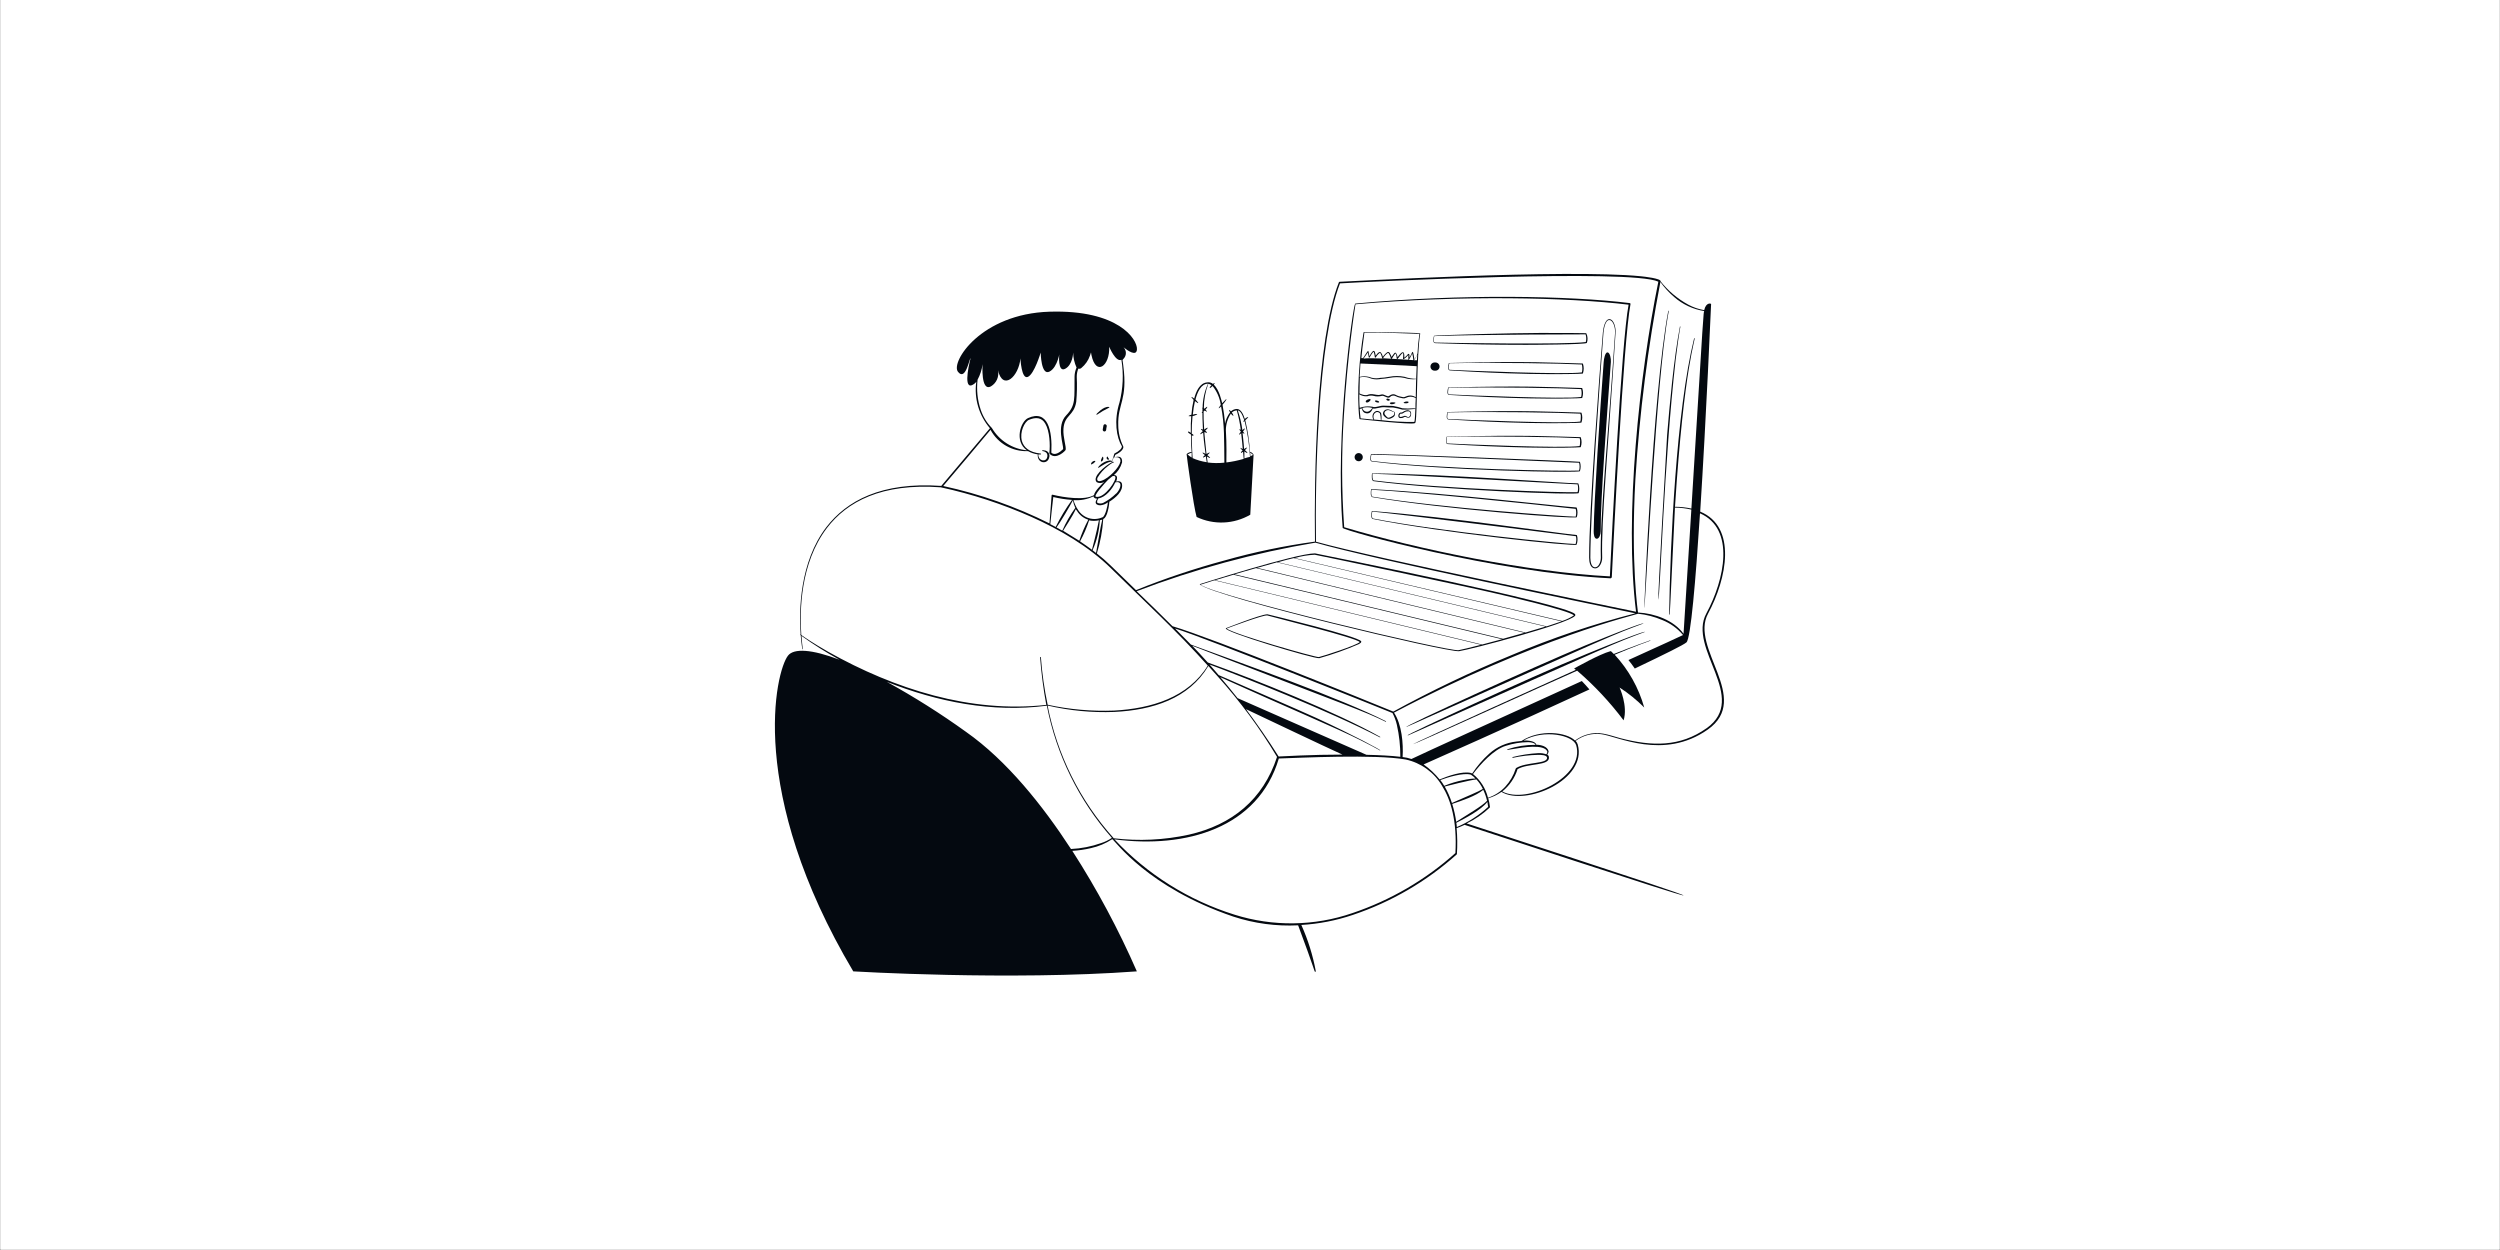 <svg version="1.2" preserveAspectRatio="xMidYMid meet" height="3456" viewBox="0 0 5184 2592" zoomAndPan="magnify" width="6912" xmlns:xlink="http://www.w3.org/1999/xlink" xmlns="http://www.w3.org/2000/svg"><rect x="0" y="0" width="5184" height="2592" fill="#808080" stroke="none"/><defs><clipPath id="6f02c51793"><path d="M 1606.84 568 L 3577.078 568 L 3577.078 2023 L 1606.84 2023 Z M 1606.84 568"></path></clipPath></defs><g id="16c1ae2011"><path d="M 1 0 L 5183 0 L 5183 2591 L 1 2591 Z M 1 0" style="stroke:none;fill-rule:nonzero;fill:#ffffff;fill-opacity:1;"></path><path d="M 1 0 L 5183 0 L 5183 2591 L 1 2591 Z M 1 0" style="stroke:none;fill-rule:nonzero;fill:#ffffff;fill-opacity:1;"></path><path d="M 2274.637 859.93 C 2282.547 854.492 2290.867 849.672 2299.523 845.52 C 2299.746 845.52 2299.953 845.43 2300.113 845.277 C 2300.266 845.121 2300.355 844.91 2300.355 844.688 C 2300.355 844.469 2300.266 844.258 2300.113 844.102 C 2299.953 843.945 2299.746 843.859 2299.523 843.859 C 2287.809 841.891 2272.77 859.621 2273.809 858.48 C 2273.082 859 2273.91 860.449 2274.637 859.93 Z M 2267.586 960.617 C 2269.141 959.684 2271.734 956.781 2271.32 955.949 C 2270.902 955.121 2266.859 955.949 2265.199 957.504 C 2264.305 958.137 2263.57 958.977 2263.066 959.949 C 2262.559 960.926 2262.297 962.008 2262.297 963.105 C 2262.402 963.625 2266.965 961.031 2267.586 960.617 Z M 2284.074 951.18 C 2282.52 955.016 2282.621 957.195 2283.348 957.09 C 2284.238 956.824 2285.055 956.359 2285.734 955.73 C 2286.418 955.102 2286.949 954.324 2287.289 953.461 C 2288.738 950.145 2287.289 946.93 2286.668 946.93 C 2286.043 946.93 2284.488 950.145 2284.074 951.18 Z M 2294.859 950.871 C 2295.895 953.875 2299.422 953.461 2299.73 952.426 C 2300.043 951.387 2298.176 949.938 2297.969 949.52 C 2297.762 949.105 2297.242 946.723 2296.414 946.723 C 2295.586 946.723 2294.133 949.004 2294.859 950.871 Z M 2784.203 1094.793 C 2789.699 1101.223 3100.168 1187.496 3340.121 1199.211 L 3342.195 1197.348 C 3345.824 1121.547 3366.359 706.258 3380.98 630.668 C 3380.98 629.008 3380.98 629.008 3379.527 628.492 C 3256.75 613.246 3029.238 608.891 2810.129 629.527 C 2805.254 634.297 2768.234 899.543 2784.203 1094.793 Z M 3377.039 631.809 C 3250.941 616.566 3028.93 611.691 2810.75 630.98 C 2809.297 639.48 2793.949 738.613 2786.691 861.797 C 2781.609 938.867 2781.82 1016.195 2787.312 1093.238 C 2938.816 1138.762 3170.059 1186.562 3338.254 1195.168 C 3341.781 1118.332 3362.211 708.645 3377.039 631.809 Z M 3377.039 631.809" style="stroke:none;fill-rule:evenodd;fill:#040910;fill-opacity:1;"></path><path d="M 2973.555 696.305 C 2971.48 703.668 2971.168 711.133 2975.836 711.547 C 3044.586 713.934 3096.332 715.074 3164.047 715.074 C 3173.172 715.074 3289.207 714.555 3290.555 711.027 C 3292.734 704.641 3292.359 697.656 3289.52 691.535 C 3289.402 691.359 3289.258 691.207 3289.074 691.102 C 3288.895 690.992 3288.699 690.93 3288.48 690.914 C 3288.48 690.914 3251.461 690.188 3194.012 690.395 C 3140.402 690.395 2975.629 694.957 2973.555 696.305 Z M 3287.859 693.297 C 3286.719 693.297 3082.438 693.297 2974.176 696.926 C 2973.387 699.898 2973.035 702.977 2973.141 706.051 C 2973.141 708.23 2973.762 710.305 2975.836 710.305 C 3014.617 711.34 3250.113 714.762 3288.273 709.266 C 3289.684 704.016 3289.539 698.469 3287.859 693.297 Z M 3004.352 752.715 C 3002.691 759.141 3001.551 767.543 3006.219 768.059 C 3066.258 771.793 3111.68 773.969 3171.199 775.32 C 3235.18 776.562 3276.039 775.32 3281.535 774.695 C 3282.156 774.695 3282.469 774.387 3282.469 773.762 C 3284.469 767.488 3284.469 760.75 3282.469 754.477 C 3282.395 754.238 3282.238 754.035 3282.031 753.902 C 3281.824 753.77 3281.574 753.715 3281.328 753.75 C 3222.324 752.402 3175.035 748.359 3004.352 752.715 Z M 3280.188 755.824 C 3243.375 753.75 3102.035 751.156 3005.285 753.23 C 3004.664 756.551 3002.59 766.711 3006.219 766.816 C 3041.477 768.684 3244.723 777.184 3280.188 772.207 C 3281.43 766.957 3281.43 761.488 3280.188 756.238 Z M 3002.898 803.523 C 3001.242 809.953 3000.102 818.352 3004.664 818.871 C 3065.016 822.602 3110.227 824.676 3169.645 826.023 C 3233.625 827.371 3274.586 826.023 3280.082 825.402 C 3280.082 825.402 3281.016 825.402 3281.016 824.574 C 3283.059 818.305 3283.059 811.551 3281.016 805.285 C 3280.965 805.055 3280.84 804.855 3280.641 804.719 C 3280.445 804.586 3280.215 804.527 3279.977 804.559 C 3209.672 802.691 3165.289 799.375 3002.898 803.523 Z M 3278.629 806.84 C 3241.922 804.766 3100.582 802.07 3003.73 804.25 C 3003.211 807.566 3001.137 817.73 3004.766 817.832 C 3040.023 819.594 3243.27 828.203 3278.629 823.121 C 3280.039 817.785 3280.039 812.176 3278.629 806.84 Z M 3001.344 854.438 C 2999.688 860.863 2998.543 869.262 3003.211 869.781 C 3063.461 873.516 3108.879 875.691 3168.191 877.039 C 3232.176 878.285 3273.133 877.039 3278.527 876.418 C 3279.148 876.418 3279.461 875.898 3279.461 875.59 C 3281.504 869.32 3281.504 862.566 3279.461 856.301 C 3279.398 856.082 3279.254 855.895 3279.066 855.762 C 3278.879 855.633 3278.652 855.566 3278.422 855.578 C 3219.211 854.227 3172.031 850.082 3001.344 854.438 Z M 3276.973 857.754 C 3240.262 855.68 3098.82 853.086 3002.07 855.16 C 3001.551 858.48 2999.477 868.641 3003.109 868.746 C 3038.262 870.613 3241.609 879.113 3276.973 874.137 C 3277.676 871.465 3277.988 868.707 3277.902 865.945 C 3278.34 863.18 3278.02 860.348 3276.973 857.754 Z M 2999.895 905.453 C 2998.234 911.883 2997.094 920.281 3001.758 920.797 C 3061.594 924.43 3107.219 926.605 3166.637 927.953 C 3230.617 929.301 3271.578 927.953 3277.074 927.332 C 3277.594 927.332 3278.008 927.332 3278.008 926.5 C 3280.051 920.234 3280.051 913.48 3278.008 907.215 C 3277.965 906.984 3277.832 906.785 3277.633 906.648 C 3277.438 906.516 3277.211 906.457 3276.973 906.488 C 3217.656 905.141 3170.578 901.41 2999.895 905.453 Z M 3275.52 908.562 C 3238.914 906.488 3097.988 903.793 3000.617 905.973 C 2999.996 909.289 2997.922 919.449 3001.551 919.555 C 3036.914 921.422 3240.574 929.922 3275.52 924.945 C 3276.223 922.273 3276.535 919.516 3276.453 916.754 C 3276.879 913.988 3276.555 911.16 3275.52 908.562 Z M 2842.895 941.746 C 2841.547 946.824 2839.891 956.363 2844.555 956.883 C 2989.73 975.754 3276.039 981.148 3276.141 977 C 3278.145 970.691 3278.145 963.918 3276.141 957.609 C 3275.312 956.574 2843.621 939.672 2842.895 941.746 Z M 2843.828 942.469 C 2843 945.062 2841.238 955.742 2844.969 955.848 C 2984.547 973.059 3250.527 977.52 3274.379 975.754 C 3275.809 970.457 3275.809 964.879 3274.379 959.578 C 3265.98 959.164 2890.906 942.887 2843.828 942.887 Z M 2844.969 981.875 C 2844.242 986.852 2843.828 997.219 2848.391 997.738 C 2989.316 1016.301 3273.551 1027.082 3273.551 1022.418 C 3275.406 1016.059 3275.23 1009.277 3273.031 1003.027 C 3272.918 1002.84 3272.77 1002.68 3272.594 1002.555 C 3272.418 1002.43 3272.211 1002.344 3271.992 1002.301 C 3245.238 1002.301 3003.73 983.223 2845.594 981.562 Z M 2846.008 981.875 C 2846.008 985.504 2845.176 995.25 2848.598 996.184 C 2989.004 1013.707 3250.941 1022.211 3271.27 1020.551 C 3272.762 1015.262 3272.762 1009.664 3271.27 1004.375 C 3263.074 1004.375 2892.672 983.324 2846.008 982.391 Z M 2843.102 1014.848 C 2842.172 1019.824 2841.34 1030.09 2845.902 1030.922 C 2991.078 1055.805 3269.297 1076.961 3269.609 1072.398 C 3271.598 1066.121 3271.598 1059.383 3269.609 1053.109 C 3269.516 1052.898 3269.371 1052.715 3269.195 1052.57 C 3269.016 1052.426 3268.801 1052.324 3268.57 1052.281 C 3228.543 1049.688 3008.602 1022.832 2843.414 1014.227 Z M 2844.035 1015.469 C 2843.312 1018.996 2842.586 1028.742 2846.008 1029.883 C 2985.789 1053.008 3247.105 1071.359 3267.328 1071.359 C 3268.789 1066.066 3268.789 1060.477 3267.328 1055.184 C 3168.816 1044.297 2943.066 1020.965 2844.035 1015.469 Z M 2844.555 1060.16 C 2843.414 1065.137 2842.273 1075.402 2846.836 1076.234 C 2990.664 1105.164 3268.777 1133.988 3269.195 1129.426 C 3271.516 1123.25 3271.809 1116.496 3270.023 1110.141 C 3269.961 1109.922 3269.816 1109.73 3269.629 1109.602 C 3269.441 1109.469 3269.215 1109.402 3268.984 1109.414 C 3232.691 1106.098 3008.812 1072.605 2845.074 1059.645 Z M 2845.594 1060.785 C 2844.762 1064.309 2843.727 1074.055 2847.148 1075.195 C 2985.996 1102.156 3246.797 1128.285 3267.121 1128.078 C 3268.871 1122.863 3269.133 1117.258 3267.844 1111.902 C 3260.172 1110.867 2892.672 1064.828 2845.594 1060.785 Z M 2919.527 1525.012 C 3364.387 1327.066 3344.684 1335.051 3410.117 1310.684 C 3411.156 1310.684 3422.562 1301.766 3289.934 1356.098 C 3163.836 1407.945 2918.285 1522.73 2919.113 1524.391 C 2919.941 1526.051 2919.32 1525.223 2919.527 1525.012 Z M 3474.723 745.039 C 3483.121 677.641 3485.09 677.742 3484.262 677.02 L 3483.535 677.02 C 3470.574 743.59 3461.758 843.961 3456.887 902.758 C 3455.641 919.555 3437.078 1243.594 3438.633 1243.594 C 3442.262 1240.898 3450.559 955.742 3474.723 745.039 Z M 2916.52 1507.387 C 3361.379 1309.438 3341.676 1317.523 3407.109 1293.156 C 3408.148 1293.156 3419.656 1284.137 3286.926 1338.574 C 3178.668 1383.473 2907.809 1507.387 2916.52 1507.387 Z M 3449.73 718.496 C 3457.816 650.367 3461.238 645.184 3460.098 644.355 L 3459.375 644.355 C 3426.398 818.145 3408.457 1282.582 3409.598 1259.977 C 3411.156 1268.688 3427.332 913.023 3449.73 718.496 Z M 2542.18 1302.594 C 2531.809 1308.609 2725.719 1366.57 2735.465 1364.809 C 2763.453 1357.004 2790.859 1347.266 2817.492 1335.672 C 2820.496 1333.91 2824.023 1331.938 2822.363 1329.656 C 2815.418 1319.289 2639.859 1276.566 2628.039 1273.766 C 2613.625 1274.078 2540.105 1303.527 2542.18 1302.594 Z M 2627.727 1276.152 C 2618.602 1275.117 2552.133 1300.105 2543.527 1303.32 C 2560.324 1315.762 2729.348 1363.773 2734.738 1362.527 C 2745.109 1360.145 2812.41 1338.266 2819.668 1331.422 C 2812.305 1322.504 2646.391 1281.648 2627.727 1276.152 Z M 2488.258 1211.242 C 2488.258 1211.242 2487.633 1211.965 2488.258 1212.277 C 2522.371 1238.824 3002.691 1353.508 3025.508 1350.293 C 3048.32 1347.078 3252.5 1293.469 3265.98 1276.98 C 3266.809 1275.945 3266.809 1274.699 3265.98 1273.25 C 3243.789 1251.164 2756.828 1153.484 2726.754 1147.469 C 2686.832 1147.469 2481.723 1213.211 2488.258 1211.242 Z M 2518.016 1203.359 L 2489.188 1212.484 C 2526.727 1237.891 3003.832 1351.641 3024.574 1348.219 C 3031.211 1346.973 3048.629 1342.828 3071.133 1337.02 Z M 2557.734 1191.746 C 2543.629 1195.789 2530.773 1199.73 2519.781 1203.051 L 3073.207 1336.5 C 3085.648 1333.184 3099.754 1329.656 3114.684 1325.508 C 3062.422 1312.965 2558.77 1191.746 2557.734 1191.746 Z M 2604.5 1178.059 L 2559.809 1190.812 L 3116.758 1324.578 C 3131.277 1320.637 3146.418 1316.281 3161.141 1312.133 Z M 2647.219 1166.238 C 2634.156 1169.766 2620.469 1173.496 2606.781 1177.438 L 3163.422 1311.613 L 3204.902 1299.277 C 3196.918 1297.305 2648.672 1166.344 2647.219 1165.926 Z M 2682.477 1157.32 C 2673.973 1159.289 2658.836 1163.23 2649.707 1165.824 L 3207.078 1298.859 C 3218.484 1295.129 3229.062 1291.602 3238.188 1288.492 Z M 3239.434 1287.66 C 3247.988 1284.852 3256.148 1280.945 3263.699 1276.047 C 3253.328 1265.68 3122.254 1235.402 3106.184 1231.668 C 3046.766 1217.461 2728.414 1150.27 2726.133 1150.27 C 2712.094 1150.98 2698.188 1153.277 2684.656 1157.113 Z M 3239.434 1287.66" style="stroke:none;fill-rule:evenodd;fill:#040910;fill-opacity:1;"></path><path d="M 3422.156 1328.516 L 3422.156 1327.895 C 3422.156 1327.273 3422.156 1327.895 3421.535 1327.895 C 3396.129 1336.707 3352.059 1353.715 3346.355 1356.098 C 3342.414 1351.742 3339.926 1349.672 3339.512 1350.293 C 3316.695 1356.305 3264.121 1386.168 3264.121 1386.168 L 3267.648 1389.074 C 3263.812 1390.629 2928.871 1542.02 2930.117 1543.16 C 2931.359 1544.301 3226.793 1409.5 3270.344 1390.73 C 3306.078 1421.477 3338.371 1456 3366.68 1493.699 C 3376.012 1464.25 3358.383 1425.676 3358.383 1425.676 C 3376.871 1437.609 3394.012 1451.516 3409.504 1467.152 C 3398.016 1426.324 3377.008 1388.801 3348.223 1357.652 C 3354.754 1354.648 3393.434 1338.887 3422.156 1328.516 Z M 3422.156 1328.516" style="stroke:none;fill-rule:nonzero;fill:#040910;fill-opacity:1;"></path><g clip-path="url(#6f02c51793)" clip-rule="nonzero"><path d="M 3541.918 1272.211 C 3581.012 1199.629 3602.059 1092.617 3525.531 1060.887 C 3538.184 863.871 3548.035 631.602 3548.137 630.461 C 3548.242 629.32 3537.77 626 3533.828 643.109 C 3522.246 641.176 3511.066 637.32 3500.75 631.703 C 3478.547 619.578 3459.012 603.109 3443.301 583.281 C 3444.754 577.371 3408.25 573.43 3402.859 572.91 C 3247.938 557.254 2787.832 584.316 2777.773 584.316 C 2777.453 584.32 2777.141 584.422 2776.883 584.605 C 2776.625 584.793 2776.426 585.055 2776.324 585.355 C 2729.141 704.395 2724.785 994.73 2726.754 1123.102 C 2663.355 1131.699 2600.633 1144.762 2539.066 1162.195 C 2476.746 1179.016 2415.492 1199.551 2355.625 1223.684 C 2299.734 1169.66 2296.828 1165.41 2274.43 1147.676 C 2281.648 1124.395 2286.102 1100.348 2287.703 1076.027 C 2288.742 1076.027 2292.266 1073.953 2295.379 1065.656 C 2298.117 1057.473 2299.793 1048.969 2300.355 1040.355 C 2313.422 1032.164 2329.492 1018.477 2326.488 1003.441 C 2325.348 997.844 2319.539 997.012 2314.457 998.672 C 2314.457 997.633 2317.777 991.723 2315.496 987.68 C 2314.77 986.332 2313.629 985.191 2309.688 985.191 C 2317.875 978.363 2323.805 969.219 2326.695 958.957 C 2327.73 947.863 2321.406 944.75 2310.727 948.59 L 2312.59 943.195 C 2325.863 936.977 2330.43 929.82 2329.184 925.777 C 2322.48 912.152 2318.938 897.199 2318.812 882.02 C 2317.363 836.395 2338.723 830.172 2329.184 757.586 C 2327.73 743.277 2326.383 748.461 2329.805 743.898 C 2332.902 740.723 2334.637 736.461 2334.637 732.027 C 2334.637 727.59 2332.902 723.332 2329.805 720.152 C 2338.516 727.207 2356.766 740.062 2357.598 724.301 C 2358.633 703.562 2319.02 641.969 2176.438 646.324 C 2033.855 650.68 1970.703 751.055 1986.465 770.965 C 2002.227 790.871 2009.691 744.211 2012.598 742.758 C 2012.598 742.758 1996.004 804.973 2014.672 798.961 C 2018.539 797.504 2021.914 794.988 2024.418 791.703 C 2022.055 808.848 2023.355 826.297 2028.238 842.902 C 2033.117 859.508 2041.465 874.891 2052.727 888.031 C 2048.992 892.387 1954.527 1004.27 1951.832 1007.59 C 1827.395 998.879 1755.43 1038.695 1713.328 1093.344 C 1658.059 1165.926 1656.605 1265.992 1660.133 1315.453 L 1659.301 1315.453 C 1659.094 1315.453 1659.301 1316.695 1660.34 1317.109 C 1661.789 1334.945 1663.656 1345.73 1663.656 1345.73 C 1663.656 1345.73 1663.656 1346.352 1664.488 1346.352 C 1665.316 1346.352 1663.863 1344.07 1661.996 1318.562 C 1687.199 1336.641 1713.484 1353.16 1740.703 1368.023 C 1683.152 1346.039 1646.027 1343.969 1634 1359.52 C 1608.492 1392.082 1548.035 1641.355 1769.324 2014.234 C 1769.324 2014.234 2094 2033.727 2357.387 2014.234 C 2319.492 1927.504 2274.723 1843.941 2223.516 1764.336 C 2236.445 1763.598 2249.285 1761.723 2261.883 1758.734 C 2277.734 1755.305 2292.816 1748.98 2306.371 1740.07 C 2312.59 1743.492 2378.957 1840.031 2557.523 1900.691 C 2600.797 1914.906 2646.316 1921.023 2691.809 1918.734 C 2725.82 2009.773 2725.406 2015.062 2726.961 2015.062 C 2728.52 2015.062 2728.621 2014.129 2728.414 2013.715 C 2722.297 1980.73 2712.227 1948.598 2698.445 1918.008 C 2734.711 1915.871 2770.527 1908.895 2804.941 1897.27 C 2884.562 1870.59 2957.887 1827.93 3020.426 1771.906 C 3020.621 1771.77 3020.789 1771.582 3020.891 1771.367 C 3021.004 1771.148 3021.059 1770.898 3021.047 1770.66 C 3022.219 1752.867 3022 1735.023 3020.426 1717.258 C 3026.078 1715.27 3031.613 1712.988 3037.016 1710.414 C 3038.156 1710.414 3490.172 1860.043 3491 1856.727 C 3491.832 1853.406 3048.215 1710.207 3041.27 1707.512 C 3058.75 1699.082 3074.836 1688.039 3088.969 1674.746 C 3089.383 1674.289 3089.602 1673.699 3089.59 1673.086 C 3088.812 1667.07 3087.641 1661.109 3086.066 1655.25 C 3095.863 1652.43 3105.125 1647.973 3113.441 1642.082 C 3163.215 1672.465 3292.215 1616.676 3271.578 1543.781 C 3270.738 1540.984 3269.246 1538.426 3267.223 1536.316 C 3282.301 1525.059 3301.121 1520.047 3319.797 1522.316 C 3352.98 1526.051 3449.523 1577.48 3541.293 1512.777 C 3633.066 1448.074 3503.031 1343.656 3541.918 1272.211 Z M 3471.508 615.84 C 3489.082 631.23 3510.652 641.332 3533.723 644.977 C 3532.273 652.34 3533.723 621.23 3507.281 1054.562 C 3496.102 1052.148 3484.707 1050.898 3473.27 1050.828 C 3492.141 754.27 3517.34 701.18 3513.605 701.18 L 3512.984 701.18 C 3475.758 851.945 3463.312 1127.145 3461.137 1273.871 C 3461.137 1274.035 3461.199 1274.195 3461.324 1274.312 C 3461.438 1274.43 3461.594 1274.492 3461.758 1274.492 C 3462.797 1274.492 3461.758 1288.387 3473.164 1052.59 C 3484.625 1052.68 3496.039 1054.07 3507.18 1056.738 C 3498.883 1187.91 3491.832 1302.699 3491 1314.207 C 3470.988 1286.211 3430.961 1271.797 3396.637 1270.137 C 3396.637 1271.176 3381.289 1169.348 3391.141 993.488 C 3399.719 856.27 3417.035 719.742 3442.988 584.73 C 3451.203 596.219 3460.773 606.664 3471.508 615.84 Z M 2778.605 587.637 C 2834.395 584.109 3383.262 557.254 3438.738 584.109 C 3399.746 774.695 3367.707 1071.465 3392.488 1268.48 C 3385.125 1267.027 2849.637 1157.32 2728.828 1123.309 C 2726.754 996.598 2732.668 705.223 2778.605 587.637 Z M 2727.48 1125.176 C 2846.316 1159.395 3271.059 1246.809 3391.141 1271.797 C 3303.59 1294.219 3217.832 1323.16 3134.594 1358.379 C 3050.664 1392.84 2968.723 1431.957 2889.145 1475.551 C 2844.141 1456.992 2514.902 1323.125 2431.324 1298.551 C 2406.852 1273.977 2382.691 1250.645 2356.973 1225.965 C 2476.98 1180.191 2601.227 1146.43 2727.895 1125.176 Z M 2566.234 1447.66 C 2553.789 1431.898 2542.797 1418.73 2530.355 1404.211 C 2675.527 1469.848 2772.484 1510.188 2821.949 1535.277 C 2863.43 1556.02 2861.148 1556.949 2862.289 1556.02 C 2863.43 1555.086 2806.188 1524.082 2729.035 1488.516 C 2704.668 1477.109 2532.016 1402.137 2527.035 1399.855 C 2520.191 1391.77 2515.113 1385.859 2508.164 1377.977 C 2570.383 1401.102 2760.145 1475.969 2861.25 1528.953 C 2861.871 1528.953 2862.598 1528.953 2861.871 1527.918 C 2771.863 1477.109 2604.395 1409.707 2504.43 1373.727 C 2493.438 1361.492 2483.691 1350.812 2472.18 1338.988 C 2808.156 1469.02 2826.512 1473.789 2873.277 1496.602 C 2873.902 1496.602 2874.629 1496.602 2873.902 1495.566 C 2779.953 1447.762 2582.723 1378.395 2469.484 1336.605 C 2457.664 1324.367 2448.746 1315.246 2436.613 1303.215 C 2506.195 1324.887 2886.449 1478.043 2887.484 1478.559 C 2891.531 1486.223 2894.559 1494.379 2896.508 1502.824 C 2901.414 1524.637 2903.848 1546.934 2903.766 1569.289 C 2884.895 1567.008 2860.215 1565.766 2833.461 1565.141 Z M 2783.996 1564.727 C 2720.742 1564.727 2660.285 1568.254 2651.367 1568.668 C 2628.762 1532.789 2606.156 1500.543 2583.656 1470.473 C 2603.875 1480.012 2753.926 1551.457 2784.41 1565.039 Z M 2272.773 1146.641 C 2270.492 1144.773 2268 1142.906 2265.512 1141.043 C 2274.301 1121.402 2279.398 1100.312 2280.551 1078.824 C 2282.277 1078.523 2283.98 1078.074 2285.629 1077.477 C 2281.586 1093.344 2275.777 1131.918 2272.773 1146.641 Z M 2224.762 1037.453 C 2225.758 1042.891 2227.43 1048.188 2229.738 1053.215 C 2219.098 1067.934 2210.059 1083.75 2202.777 1100.395 C 2198.836 1098.113 2194.688 1095.832 2190.746 1093.758 C 2197.902 1084.426 2219.68 1047.613 2224.762 1037.453 Z M 2189.09 1092.719 L 2177.891 1086.914 C 2177.891 1084.219 2183.695 1035.066 2184.109 1030.609 C 2196.852 1033.668 2209.824 1035.68 2222.895 1036.621 C 2210.055 1054.328 2198.742 1073.094 2189.09 1092.719 Z M 2230.566 1055.289 C 2231.113 1056.699 2231.965 1057.973 2233.055 1059.02 C 2238.402 1067.914 2246.809 1074.547 2256.699 1077.684 C 2249.238 1091.676 2242.996 1106.281 2238.035 1121.34 C 2227.043 1114.426 2215.844 1107.512 2204.438 1100.602 C 2207.34 1095.312 2223.828 1071.258 2230.98 1055.289 Z M 2257.941 1078.93 C 2264.773 1080.441 2271.852 1080.441 2278.684 1078.93 C 2273.289 1106.305 2265.93 1133.367 2264.27 1140.004 C 2256.18 1133.988 2247.883 1128.184 2239.59 1122.582 C 2247.211 1108.656 2253.496 1094.043 2258.359 1078.93 Z M 2285.836 1072.707 C 2277.086 1076.633 2267.215 1077.285 2258.023 1074.543 C 2248.828 1071.805 2240.926 1065.852 2235.754 1057.777 C 2231.41 1051.43 2228.121 1044.43 2226.004 1037.039 C 2240.289 1038.199 2254.621 1035.477 2267.484 1029.156 L 2268.105 1031.023 C 2268.914 1032.098 2269.992 1032.934 2271.234 1033.441 C 2272.473 1033.953 2273.828 1034.121 2275.156 1033.926 C 2273.637 1035.879 2272.574 1038.148 2272.047 1040.562 C 2271.215 1045.645 2276.297 1047.82 2281.379 1047.82 C 2287.203 1047.383 2292.762 1045.219 2297.348 1041.602 C 2296.934 1047.926 2292.266 1069.699 2286.254 1072.707 Z M 2314.664 1023.145 C 2306.672 1031.062 2297.508 1037.707 2287.496 1042.844 C 2285.656 1043.613 2283.684 1044.012 2281.691 1044.012 C 2279.695 1044.012 2277.723 1043.613 2275.883 1042.844 C 2273.496 1040.977 2275.883 1035.898 2277.75 1033.305 C 2292.266 1031.645 2307.199 1013.188 2312.59 1000.332 C 2327.629 996.598 2325.449 1011.633 2315.082 1023.145 Z M 2309.48 987.059 C 2310.727 987.059 2311.969 987.059 2312.59 988.719 C 2316.223 995.145 2290.504 1033.512 2273.188 1030.195 C 2264.891 1030.195 2291.23 1001.367 2297.867 994.73 C 2308.34 986.332 2305.957 987.059 2309.895 987.059 Z M 2322.754 958.336 C 2321.199 968.703 2299.941 991.621 2284.387 996.805 C 2276.195 999.605 2274.016 996.078 2275.676 990.789 C 2281.305 981.227 2288.777 972.871 2297.66 966.215 C 2310.309 955.848 2309.688 960.719 2309.688 958.543 C 2309.688 956.363 2307.512 958.543 2305.746 958.543 L 2309.066 948.797 L 2309.895 948.797 C 2310.102 948.797 2325.242 944.234 2323.168 958.336 Z M 2033.543 849.562 C 2026.852 829.547 2024.656 808.305 2027.113 787.348 C 2032.484 777.344 2035.996 766.453 2037.484 755.203 C 2037.484 755.203 2033.336 813.27 2055.008 801.035 C 2060.59 797.668 2064.977 792.637 2067.543 786.645 C 2070.113 780.656 2070.734 774.008 2069.32 767.645 C 2067.348 758.727 2068.074 759.453 2069.32 767.645 C 2079.688 811.508 2112.664 780.605 2115.98 743.176 C 2115.98 743.176 2117.848 787.348 2131.328 781.539 C 2144.809 775.734 2157.98 731.043 2157.98 731.043 C 2157.98 731.043 2158.602 779.672 2176.23 770.547 C 2193.859 761.422 2198.008 726.895 2196.969 731.457 C 2195.934 736.02 2193.133 772.934 2208.688 764.742 C 2224.242 756.551 2225.277 732.492 2225.277 731.043 C 2225.488 741.781 2227.891 752.367 2232.328 762.148 C 2229.676 768.09 2228.262 774.516 2228.184 781.023 C 2227.457 826.129 2231.5 839.816 2210.762 861.383 C 2190.023 882.949 2205.578 922.77 2204.539 931.273 C 2197.695 938.117 2187.223 945.27 2180.066 938.738 C 2182.453 893.215 2172.91 848.316 2131.641 866.984 C 2116.293 874.242 2102.812 914.992 2129.359 933.762 C 2114.461 932.352 2100.113 927.422 2087.492 919.383 C 2074.871 911.344 2064.344 900.422 2056.77 887.512 C 2046.223 876.812 2038.273 863.824 2033.543 849.562 Z M 2054.281 891.867 C 2061.805 905.559 2072.98 916.891 2086.57 924.598 C 2100.156 932.305 2115.613 936.09 2131.227 935.523 C 2131.324 935.57 2131.43 935.594 2131.535 935.594 C 2131.645 935.594 2131.75 935.57 2131.848 935.523 C 2138.035 938.992 2144.828 941.246 2151.859 942.16 C 2150.305 961.344 2172.602 964.039 2175.711 948.172 C 2176.5 945.398 2176.184 942.422 2174.832 939.871 C 2173.48 937.32 2171.195 935.391 2168.453 934.484 C 2167.105 934.484 2160.988 932.414 2160.988 934.484 C 2161.008 934.699 2161.105 934.898 2161.254 935.047 C 2161.406 935.199 2161.605 935.293 2161.816 935.316 C 2164.949 935.641 2167.879 937.031 2170.113 939.258 C 2170.961 940.441 2171.531 941.801 2171.781 943.238 C 2172.031 944.676 2171.957 946.148 2171.562 947.551 C 2169.594 958.855 2153.004 956.574 2153.004 942.367 C 2154.621 942.211 2156.254 942.211 2157.875 942.367 C 2158.125 942.367 2158.359 942.27 2158.535 942.094 C 2158.711 941.918 2158.809 941.68 2158.809 941.434 C 2158.809 941.188 2158.711 940.949 2158.535 940.773 C 2158.359 940.598 2158.125 940.5 2157.875 940.5 C 2133.715 938.012 2122.516 927.227 2118.988 914.371 C 2114.012 895.707 2124.59 874.551 2133.508 870.613 C 2147.715 864.598 2160.156 865.324 2167.625 878.699 C 2176.543 893.84 2177.992 922.457 2175.918 939.258 C 2175.891 939.594 2175.93 939.934 2176.039 940.254 C 2176.145 940.574 2176.316 940.871 2176.543 941.121 C 2189.711 954.809 2209.723 934.277 2209.723 932.828 C 2211.281 925.984 2204.02 907.008 2205.16 889.277 C 2207.234 859.723 2226.836 863.145 2231.707 833.18 C 2233.238 815.941 2233.586 798.617 2232.746 781.332 C 2232.703 775.5 2233.832 769.719 2236.062 764.328 C 2237.164 764.711 2238.352 764.777 2239.484 764.523 C 2240.621 764.266 2241.664 763.695 2242.492 762.875 C 2250.574 756.168 2256.668 747.387 2260.121 737.473 C 2261.008 735.277 2261.734 733.027 2262.297 730.73 C 2262.297 730.73 2262.297 731.871 2263.23 736.227 C 2272.773 781.438 2301.809 758.312 2300.043 719.012 C 2300.043 719.012 2313.316 751.469 2325.348 746.078 C 2330.125 775.484 2328.785 805.559 2321.406 834.422 C 2309.48 872.375 2314.977 907.008 2326.383 925.57 C 2326.383 926.191 2326.383 928.781 2322.855 932.414 C 2319.406 935.609 2315.488 938.266 2311.242 940.293 C 2311.078 940.293 2310.922 940.359 2310.805 940.477 C 2310.688 940.59 2310.621 940.75 2310.621 940.914 L 2306.059 955.949 C 2304.496 955.23 2302.801 954.844 2301.082 954.809 C 2291.625 956.16 2283.07 961.145 2277.23 968.703 C 2276.402 969.844 2277.23 970.469 2279.098 969.43 C 2285.215 965.699 2297.867 956.574 2305.539 957.504 C 2313.215 958.438 2305.539 958.336 2305.539 958.543 C 2291.957 965.281 2263.023 989.648 2274.43 1000.02 C 2276.879 1001.25 2279.613 1001.805 2282.352 1001.621 C 2285.086 1001.441 2287.723 1000.527 2289.984 998.984 C 2284.387 1004.27 2269.246 1018.996 2268.625 1026.566 C 2249.129 1038.281 2205.68 1031.438 2183.074 1025.941 C 2182.543 1025.734 2181.949 1025.734 2181.414 1025.941 C 2181.184 1026.113 2180.992 1026.332 2180.848 1026.582 C 2180.703 1026.832 2180.617 1027.109 2180.586 1027.395 C 2180.586 1027.395 2176.438 1082.246 2176.23 1085.359 C 2106.285 1050.453 2032.262 1024.398 1955.875 1007.797 C 1959.398 1004.168 2051.066 894.98 2054.18 891.039 Z M 1717.684 1351.742 C 1686.574 1334.117 1666.977 1320.637 1661.582 1316.695 C 1658.059 1267.855 1659.094 1167.793 1714.777 1094.793 C 1756.258 1040.562 1827.914 1001.473 1950.793 1010.492 C 2015.387 1024.508 2078.379 1045.074 2138.797 1071.879 C 2196.555 1097.699 2257.32 1132.746 2304.09 1178.785 C 2375.434 1248.984 2441.07 1309.23 2504.43 1380.156 C 2463.887 1446.312 2387.355 1469.227 2310.102 1473.48 C 2263.871 1475.246 2217.602 1471.172 2172.395 1461.348 C 2165.531 1428.93 2160.855 1396.09 2158.395 1363.047 C 2158.395 1362.828 2158.309 1362.613 2158.152 1362.461 C 2157.996 1362.305 2157.785 1362.215 2157.566 1362.215 C 2157.344 1362.215 2157.133 1362.305 2156.98 1362.461 C 2156.824 1362.613 2156.734 1362.828 2156.734 1363.047 C 2159.246 1396.125 2163.539 1429.043 2169.594 1461.656 C 2012.492 1479.184 1855.082 1428.789 1717.684 1351.742 Z M 2283.555 1748.16 C 2263.363 1755.324 2242.223 1759.484 2220.82 1760.5 C 2162.336 1670.598 2087.777 1576.965 2003.055 1517.547 C 1950.488 1479.695 1895.668 1445.066 1838.902 1413.855 C 1943.637 1455.332 2057.602 1478.25 2170.734 1463.316 C 2190.508 1565.059 2237.039 1659.688 2305.539 1737.48 C 2298.75 1742.051 2291.352 1745.648 2283.555 1748.16 Z M 2309.066 1737.789 C 2239.52 1660.207 2192.258 1565.262 2172.289 1463.004 C 2217.566 1473.59 2264.055 1478.051 2310.516 1476.277 C 2389.742 1472.441 2465.027 1449.109 2505.676 1380.984 C 2511.898 1388.242 2518.535 1395.293 2524.961 1402.555 C 2571.309 1454.078 2612.531 1509.992 2648.051 1569.496 C 2619.328 1657.945 2554.723 1710.414 2465.336 1730.738 C 2414.031 1741.949 2361.207 1744.469 2309.066 1738.203 Z M 3017.938 1768.898 C 2955.969 1824.406 2883.359 1866.742 2804.527 1893.328 C 2725.406 1920.59 2639.633 1921.75 2559.805 1896.648 C 2464.754 1866.961 2379.012 1813.152 2310.934 1740.484 C 2459.426 1759.98 2609.062 1717.051 2651.781 1572.816 C 2694.195 1571.469 2851.605 1563.691 2914.758 1574.891 C 2930.477 1578.262 2945.309 1584.871 2958.332 1594.297 C 2971.344 1603.727 2982.254 1615.766 2990.352 1629.641 C 3008.395 1658.363 3021.668 1702.328 3017.938 1769 Z M 3034.734 1617.508 C 3021.027 1620.184 3007.617 1624.215 2994.707 1629.535 C 2992.301 1625.336 2989.598 1621.324 2986.621 1617.508 C 3001.551 1611.906 3034.527 1601.746 3049.875 1606.309 C 3053.461 1608.527 3056.719 1611.242 3059.52 1614.395 C 3051.172 1614.574 3042.855 1615.652 3034.734 1617.609 Z M 3061.387 1616.055 C 3066.871 1621.965 3071.414 1628.676 3074.867 1635.965 C 3065.637 1641.668 3043.758 1650.48 3010.676 1665.102 C 3006.902 1653.238 3001.895 1641.812 2995.746 1630.988 C 2998.754 1630.055 3048.215 1617.508 3061.387 1616.16 Z M 3011.301 1666.969 C 3029.758 1660.852 3060.762 1650.586 3075.695 1637.832 C 3079.137 1645.09 3081.773 1652.711 3083.578 1660.539 C 3073.207 1671.633 3042.098 1689.574 3019.594 1704.09 C 3017.832 1691.543 3015.062 1679.164 3011.301 1667.07 Z M 3020.84 1714.875 C 3020.84 1711.762 3020.219 1708.859 3019.805 1706.164 C 3037.121 1697.453 3071.652 1679.41 3084.199 1662.82 C 3084.82 1666.141 3085.441 1669.457 3085.859 1673.191 C 3066.734 1690.734 3044.754 1704.879 3020.84 1714.977 Z M 3085.441 1654.109 C 3080.684 1634.812 3069.766 1617.59 3054.332 1605.062 C 3069.785 1584.324 3097.574 1554.047 3122.254 1546.582 C 3137.238 1541.727 3152.867 1539.137 3168.609 1538.91 C 3173.379 1538.91 3182.398 1540.152 3184.164 1544.508 C 3164.398 1544.312 3144.746 1547.398 3125.988 1553.633 C 3125.988 1553.633 3125.16 1554.254 3125.367 1554.668 C 3125.574 1555.086 3125.367 1555.293 3138.641 1553.012 C 3156.164 1549.898 3203.035 1542.02 3208.633 1558.816 C 3208.469 1560.773 3207.754 1562.645 3206.562 1564.211 C 3201.035 1562.16 3195.133 1561.309 3189.242 1561.719 C 3171.543 1562.75 3153.965 1565.457 3136.773 1569.809 C 3135.84 1569.809 3135.941 1571.469 3136.773 1571.469 C 3154.133 1567.699 3171.801 1565.617 3189.555 1565.246 C 3194.844 1565.246 3207.391 1565.246 3208.012 1571.055 C 3209.359 1584.43 3164.977 1579.66 3143.824 1592.621 C 3143.48 1592.984 3143.203 1593.406 3142.996 1593.867 C 3138.598 1607.832 3131.164 1620.648 3121.219 1631.402 C 3111.441 1641.926 3099.121 1649.785 3085.441 1654.215 Z M 3268.262 1544.922 C 3288.273 1611.078 3165.082 1668.629 3115.102 1641.148 C 3130 1629.191 3141.047 1613.109 3146.832 1594.902 C 3168.398 1582.148 3213.922 1588.68 3211.848 1570.016 C 3211.758 1568.898 3211.371 1567.82 3210.762 1566.879 C 3210.148 1565.938 3209.309 1565.164 3208.324 1564.625 C 3209.93 1562.832 3210.945 1560.586 3211.227 1558.195 C 3209.152 1547.824 3195.363 1544.301 3185.719 1544.301 C 3183.539 1536.109 3167.469 1535.176 3159.066 1535.59 C 3202.207 1511.223 3262.141 1524.91 3268.262 1545.027 Z M 3538.805 1509.977 C 3483.641 1549.176 3425.465 1547.723 3360.031 1530.715 C 3332.344 1523.043 3315.441 1515.68 3290.348 1523.25 C 3281.566 1525.895 3273.309 1530.07 3265.98 1535.59 C 3248.66 1518.273 3193.391 1511.43 3155.129 1536.418 C 3151.445 1536.641 3147.773 1537.055 3144.137 1537.664 C 3123.301 1539.957 3103.715 1548.734 3088.141 1562.758 C 3074.523 1574.969 3062.566 1588.914 3052.57 1604.234 C 3051.969 1603.789 3051.348 1603.363 3050.703 1602.992 C 3032.766 1598.219 3002.277 1609.211 2985.168 1616.262 C 2975.605 1604.402 2964.438 1593.926 2951.984 1585.156 C 2951.984 1585.156 3139.363 1502.203 3295.844 1429.617 C 3290.867 1423.809 3285.473 1417.797 3280.082 1412.195 C 3128.164 1481.461 2944.52 1565.039 2926.785 1573.852 C 2920.836 1571.832 2914.684 1570.477 2908.434 1569.809 C 2910.195 1541.914 2906.773 1501.992 2890.598 1477.73 C 3186.445 1322.191 3391.141 1275.324 3396.637 1272.625 C 3413.934 1274.434 3430.848 1278.836 3446.828 1285.691 C 3463.574 1292.312 3478.402 1303.004 3489.965 1316.801 C 3484.363 1319.496 3445.688 1337.539 3376.727 1368.645 C 3380.875 1373.832 3385.438 1379.637 3389.898 1386.273 C 3455.02 1355.164 3490.793 1337.434 3497.016 1332.043 C 3505.828 1324.578 3516.199 1203.566 3525.117 1064.414 C 3598.637 1096.66 3576.137 1201.805 3538.391 1271.797 C 3498.363 1345.109 3627.258 1446.727 3538.805 1510.082 Z M 3538.805 1509.977" style="stroke:none;fill-rule:nonzero;fill:#040910;fill-opacity:1;"></path></g><path d="M 2975.637 751.676 C 2976.832 751.543 2978.035 751.664 2979.164 752.027 C 2980.305 752.395 2981.352 752.996 2982.242 753.793 C 2983.137 754.59 2983.852 755.566 2984.34 756.656 C 2984.824 757.75 2985.074 758.93 2985.074 760.129 C 2985.074 761.324 2984.824 762.504 2984.34 763.598 C 2983.852 764.688 2983.137 765.664 2982.242 766.461 C 2981.352 767.258 2980.305 767.859 2979.164 768.227 C 2978.035 768.59 2976.832 768.711 2975.637 768.578 C 2974.445 768.711 2973.242 768.59 2972.102 768.227 C 2970.973 767.859 2969.914 767.258 2969.031 766.461 C 2968.141 765.664 2967.426 764.688 2966.938 763.598 C 2966.449 762.504 2966.203 761.324 2966.203 760.129 C 2966.203 758.93 2966.449 757.75 2966.938 756.656 C 2967.426 755.566 2968.141 754.59 2969.031 753.793 C 2969.914 752.996 2970.973 752.395 2972.102 752.027 C 2973.242 751.664 2974.445 751.543 2975.637 751.676 Z M 2817.398 939.465 C 2819.078 939.465 2820.727 939.961 2822.113 940.895 C 2823.516 941.832 2824.605 943.156 2825.258 944.711 C 2825.898 946.266 2826.066 947.977 2825.734 949.625 C 2825.414 951.273 2824.594 952.789 2823.41 953.977 C 2822.219 955.168 2820.703 955.977 2819.055 956.305 C 2817.406 956.633 2815.695 956.465 2814.141 955.82 C 2812.586 955.18 2811.258 954.09 2810.324 952.688 C 2809.391 951.293 2808.895 949.648 2808.895 947.965 C 2808.895 945.711 2809.785 943.547 2811.383 941.953 C 2812.98 940.359 2815.137 939.465 2817.398 939.465 Z M 2827.559 688.941 C 2828.598 687.906 2863.75 688.941 2874.328 688.941 C 2948.883 690.289 2944.945 690.809 2944.945 692.055 C 2937.375 735.5 2939.137 857.961 2935.301 874.965 C 2935.301 876.211 2934.262 877.664 2933.02 877.664 C 2923.895 880.668 2829.32 870.301 2819.887 869.16 L 2818.848 868.125 C 2812.73 818.453 2818.953 737.367 2827.559 688.941 Z M 2864.371 871.234 C 2886.938 873.973 2909.668 875.219 2932.398 874.965 C 2932.398 874.965 2933.121 874.137 2933.227 873.617 C 2934.16 868.434 2934.781 849.148 2934.887 848.316 C 2933.301 848.102 2931.703 848.102 2930.117 848.316 C 2922.68 849.215 2915.195 849.562 2907.719 849.355 C 2901.453 847.52 2895.078 846.062 2888.637 845 C 2883.246 845 2877.438 845 2870.801 844.379 C 2862.297 843.754 2853.07 848.316 2846.535 847.074 C 2843.113 855.68 2837.41 859.723 2828.906 855.578 C 2827.551 854.594 2826.418 853.32 2825.609 851.852 C 2824.812 850.379 2824.336 848.75 2824.242 847.074 L 2819.473 847.902 C 2819.887 854.816 2820.508 861.348 2821.336 867.5 L 2847.988 870.195 C 2846.234 867.27 2845.645 863.793 2846.328 860.449 C 2846.848 858.41 2847.914 856.551 2849.418 855.074 C 2850.91 853.594 2852.789 852.547 2854.832 852.051 C 2856.574 851.984 2858.305 852.359 2859.859 853.137 C 2861.418 853.918 2862.754 855.078 2863.75 856.508 C 2864.848 861.34 2865.066 866.328 2864.371 871.234 Z M 2863.336 871.234 C 2863.336 868.848 2862.504 857.34 2860.848 856.508 C 2860.066 855.781 2859.156 855.215 2858.16 854.844 C 2857.164 854.469 2856.098 854.293 2855.039 854.332 C 2853.473 854.715 2852.043 855.504 2850.879 856.613 C 2849.719 857.723 2848.859 859.117 2848.402 860.656 C 2847.656 863.793 2848.02 867.094 2849.438 869.988 C 2853.793 870.301 2858.566 870.82 2863.336 871.234 Z M 2888.223 852.879 C 2890.918 852.879 2892.059 854.332 2892.371 856.926 C 2892.371 861.695 2892.371 862.422 2888.637 865.219 C 2887.539 865.969 2886.355 866.594 2885.109 867.086 C 2883.836 867.82 2882.414 868.273 2880.953 868.418 C 2879.48 868.559 2877.996 868.387 2876.609 867.914 C 2874.211 866.613 2872.035 864.93 2870.18 862.938 C 2864.059 857.441 2870.18 847.074 2879.719 848.941 C 2882.777 849.699 2885.66 851.039 2888.223 852.879 Z M 2925.137 853.504 C 2923.84 852.121 2922.141 851.184 2920.285 850.809 C 2918.43 850.438 2916.5 850.652 2914.77 851.43 C 2909.375 852.984 2908.133 855.887 2905.645 855.473 C 2899.316 854.227 2896.207 867.812 2905.02 866.879 C 2910.516 866.879 2911.656 864.184 2913.523 864.184 C 2915.391 864.184 2917.777 867.086 2922.027 865.844 C 2926.277 864.598 2927.211 857.133 2925.137 853.504 Z M 2887.809 853.504 C 2888.844 853.504 2890.918 853.504 2890.918 856.508 C 2890.918 859.516 2891.645 860.969 2884.281 864.598 C 2876.918 868.227 2876.816 865.219 2872.461 860.863 C 2868.105 856.508 2872.461 849.562 2879.926 850.496 C 2882.758 851.098 2885.434 852.258 2887.809 853.918 Z M 2924.309 855.266 C 2923.871 854.406 2923.18 853.711 2922.316 853.281 C 2921.457 852.852 2920.48 852.711 2919.539 852.879 C 2912.176 852.879 2910.414 857.34 2906.887 857.754 C 2903.363 858.168 2904.605 856.719 2903.152 858.789 C 2902.512 859.473 2902.086 860.332 2901.941 861.254 C 2901.797 862.18 2901.93 863.129 2902.324 863.977 C 2903.672 865.426 2908.234 863.977 2910.207 863.145 C 2915.391 860.141 2917.359 865.945 2921.406 864.598 C 2922.879 863.707 2923.988 862.316 2924.516 860.68 C 2925.055 859.043 2924.98 857.266 2924.309 855.68 Z M 2845.707 845.828 C 2838.914 844.023 2831.758 844.023 2824.965 845.828 C 2825.258 847.191 2825.816 848.48 2826.625 849.621 C 2827.426 850.762 2828.449 851.73 2829.633 852.465 C 2836.27 856.199 2841.559 851.844 2845.707 846.242 Z M 2818.641 817.211 C 2818.641 826.336 2818.641 837.949 2819.473 845.621 C 2827.82 842.68 2836.766 841.895 2845.5 843.34 C 2852.652 846.348 2861.469 840.125 2871.422 841.266 C 2878.059 841.891 2883.66 841.266 2889.258 841.891 C 2895.719 843.023 2902.098 844.617 2908.34 846.66 C 2915.648 847.293 2923.012 847.293 2930.324 846.66 C 2931.941 846.586 2933.547 846.797 2935.094 847.281 C 2935.094 840.852 2935.094 833.594 2935.715 825.715 C 2932.906 823.895 2929.68 822.824 2926.34 822.605 C 2922.992 822.387 2919.652 823.031 2916.633 824.469 C 2910.309 827.578 2908.027 825.504 2902.117 824.469 C 2896.207 823.434 2893.199 819.699 2888.223 820.32 C 2883.246 820.941 2883.867 822.809 2880.965 824.262 C 2876.504 826.438 2869.348 819.078 2864.785 820.941 C 2859.496 822.43 2853.898 822.43 2848.609 820.941 C 2844.066 819.789 2839.289 820.078 2834.922 821.773 C 2829.188 822.188 2823.473 820.734 2818.641 817.625 Z M 2819.262 781.539 C 2825.703 779.973 2832.422 779.973 2838.863 781.539 C 2845.414 784.262 2852.59 785.121 2859.602 784.027 C 2861.012 783.602 2862.484 783.395 2863.957 783.406 C 2867.691 783.406 2872.254 782.785 2880.547 781.332 C 2891.023 779.254 2901.805 779.254 2912.281 781.332 C 2920.203 784.121 2928.559 785.527 2936.961 785.48 L 2936.961 786.102 C 2928.582 787.082 2920.086 786.23 2912.07 783.613 C 2901.805 781.535 2891.23 781.535 2880.965 783.613 C 2869.66 785.688 2865.719 785.168 2860.223 786.309 C 2852.82 787.367 2845.262 786.285 2838.449 783.199 C 2832.352 781.383 2825.879 781.168 2819.68 782.578 C 2819.68 792.945 2818.848 804.559 2819.055 815.965 C 2822.012 817.23 2825.059 818.27 2828.18 819.078 C 2835.543 820.426 2835.75 817.832 2841.766 817.211 C 2846.016 816.691 2854 819.078 2858.566 819.078 C 2863.129 819.078 2865.098 816.797 2868.934 818.246 C 2872.77 819.699 2876.918 821.773 2878.473 821.773 C 2880.031 821.773 2882.312 819.492 2884.281 818.66 C 2892.68 815.238 2894.027 820.426 2902.324 821.98 C 2910.621 823.535 2909.273 824.781 2915.805 821.98 C 2919 820.52 2922.516 819.922 2926.008 820.25 C 2929.504 820.574 2932.852 821.816 2935.715 823.848 C 2935.715 804.145 2936.754 781.332 2937.582 759.352 C 2927.211 758.312 2821.027 753.75 2821.027 753.75 C 2821.027 753.75 2819.262 780.918 2819.262 781.953 Z M 2938.824 735.5 C 2937.262 739.723 2934.949 743.621 2931.98 747.012 L 2938.203 747.012 C 2938.203 747.012 2938.617 739.129 2938.824 735.5 Z M 2930.738 746.805 C 2930.301 742.09 2929.535 737.41 2928.457 732.805 C 2926.59 737.5 2924.227 741.984 2921.406 746.18 Z M 2920.367 745.973 L 2920.367 745.145 C 2920.523 742.141 2920.523 739.129 2920.367 736.121 C 2917.684 739.359 2914.539 742.191 2911.035 744.523 C 2910.84 744.621 2910.629 744.672 2910.414 744.672 C 2910.195 744.672 2909.977 744.621 2909.789 744.523 C 2908.547 744.523 2909.789 742.656 2909.789 736.539 C 2909.789 733.117 2909.789 732.598 2909.168 731.77 C 2907.387 732.832 2905.84 734.242 2904.605 735.914 C 2897.969 743.797 2898.488 744.938 2896.934 744.316 C 2896.715 744.227 2896.527 744.086 2896.383 743.906 C 2896.238 743.723 2896.133 743.508 2896.102 743.277 C 2896.102 736.746 2894.027 732.91 2893.406 732.91 C 2890.875 736.238 2888.523 739.703 2886.355 743.277 C 2886.219 743.477 2886.035 743.637 2885.816 743.746 C 2885.598 743.855 2885.348 743.906 2885.109 743.898 C 2885.109 743.898 2884.074 743.898 2884.074 743.07 C 2883.348 740.27 2879.824 730.73 2877.852 731.77 C 2873.965 734.5 2870.707 738.035 2868.312 742.137 L 2867.691 742.863 Z M 2939.242 733.84 C 2939.883 719.957 2941.23 706.113 2943.285 692.363 C 2928.352 691.848 2865.305 689.047 2829.219 689.668 C 2829.219 692.781 2825.59 713.727 2822.895 742.656 C 2824.066 742.516 2825.246 742.516 2826.418 742.656 C 2835.336 728.969 2836.789 726.066 2837.516 728.348 L 2839.59 738.715 C 2848.508 722.645 2850.684 725.34 2852.652 737.68 C 2853.555 736.383 2854.52 735.137 2855.559 733.945 C 2857.734 731.352 2860.637 728.656 2863.23 730.836 C 2865.398 733.48 2866.891 736.609 2867.586 739.961 C 2870.035 736.137 2873.207 732.828 2876.918 730.211 C 2879.199 729.277 2880.965 730.211 2882.105 732.699 C 2883.535 735.133 2884.719 737.703 2885.629 740.375 C 2885.629 739.543 2886.668 738.715 2887.289 737.68 C 2890.191 733.633 2891.645 731.25 2893.512 731.25 C 2895.375 731.25 2897.555 737.367 2898.074 740.789 C 2900.043 737.887 2904.918 731.25 2908.441 730.418 C 2911.969 729.59 2912.488 737.367 2911.762 741.824 C 2914.5 739.906 2916.945 737.602 2919.02 734.98 C 2919.113 734.746 2919.246 734.531 2919.426 734.352 C 2919.602 734.172 2919.809 734.027 2920.047 733.934 C 2920.273 733.836 2920.523 733.785 2920.773 733.789 C 2921.031 733.789 2921.281 733.844 2921.508 733.945 C 2923.062 734.672 2922.648 739.961 2922.547 741.824 C 2923.895 739.754 2926.59 734.258 2927.73 731.457 C 2928.871 728.656 2929.492 729.488 2930.426 731.457 C 2931.578 735.91 2932.344 740.453 2932.707 745.039 C 2935.434 742.055 2937.488 738.52 2938.723 734.672 C 2937.789 733.426 2938.824 733.324 2938.824 733.738 Z M 2866.652 743.484 C 2865.617 742.449 2863.645 730.523 2860.848 731.977 C 2857.602 734.344 2854.914 737.387 2852.965 740.895 C 2852.965 741.723 2850.891 741.723 2850.891 740.895 C 2850.633 737.141 2849.863 733.445 2848.609 729.902 C 2847.574 727.309 2839.07 743.07 2839.898 741.309 C 2839.898 741.93 2838.449 741.824 2838.449 741.309 L 2836.375 730.938 L 2827.352 743.691 C 2834.301 742.449 2849.23 742.758 2865.824 743.383 Z M 2866.652 743.484" style="stroke:none;fill-rule:evenodd;fill:#040910;fill-opacity:1;"></path><path d="M 2832.641 834.008 C 2835.543 836.703 2843.012 830.691 2841.973 828.203 C 2840.938 825.715 2828.906 830.273 2832.641 834.008 Z M 2855.039 830.691 C 2855.039 830.691 2851.512 829.238 2851.305 831.727 C 2851.098 834.215 2859.602 836.082 2859.809 833.801 C 2860.016 831.52 2855.039 830.691 2855.039 830.691 Z M 2882.312 828.824 C 2882.312 828.824 2877.957 825.09 2875.258 827.164 C 2872.562 829.238 2880.34 833.594 2882.312 828.824 Z M 2893.199 836.082 C 2893.199 836.082 2895.895 834.215 2888.016 834.215 C 2880.133 834.215 2881.172 837.117 2884.488 838.156 C 2887.539 838.438 2890.598 837.707 2893.199 836.082 Z M 2914.77 836.289 C 2914.77 836.289 2908.547 836.289 2911.242 834.215 C 2913.938 832.141 2921.613 831.727 2920.781 834.215 C 2919.953 836.703 2914.77 836.289 2914.77 836.289 Z M 3350.086 689.148 C 3350.711 679.922 3346.77 662.398 3337.539 661.879 C 3328.312 661.359 3324.578 679.715 3323.75 688.941 C 3316.281 779.57 3294.922 1061.508 3295.23 1156.285 C 3295.23 1165.824 3297.617 1178.059 3307.156 1178.578 C 3316.695 1179.098 3322.504 1165.824 3322.297 1156.387 C 3319.91 1080.797 3335.156 925.57 3350.086 689.148 Z M 3349.051 689.148 C 3335.363 898.711 3317.008 1073.848 3319.496 1156.699 C 3319.496 1164.684 3315.039 1176.816 3307.262 1176.398 C 3299.484 1175.984 3298.031 1164.578 3297.719 1156.801 C 3297.719 1062.133 3318.461 773.762 3324.992 689.461 C 3325.824 681.164 3328.934 663.125 3337.23 663.641 C 3345.523 664.16 3349.57 680.543 3348.945 689.047 Z M 3349.051 689.148" style="stroke:none;fill-rule:evenodd;fill:#040910;fill-opacity:1;"></path><path d="M 3340.328 750.434 C 3340.848 744.004 3338.465 731.043 3333.383 730.73 C 3328.301 730.418 3325.812 744.211 3325.398 750.742 C 3317.828 850.703 3305.488 1036.621 3304.656 1101.637 C 3304.656 1108.172 3305.695 1116.879 3310.879 1117.191 C 3316.066 1117.504 3319.383 1107.859 3319.281 1101.328 C 3318.449 1036.727 3332.758 855.68 3340.328 750.434 Z M 2293.719 891.559 C 2293.719 889.172 2294.445 886.789 2294.859 884.402 C 2296 879.738 2289.051 877.457 2288.016 882.641 C 2287.391 885.129 2287.082 887.723 2286.668 890.418 C 2286.574 890.887 2286.578 891.371 2286.676 891.84 C 2286.773 892.305 2286.965 892.75 2287.234 893.145 C 2287.504 893.543 2287.848 893.879 2288.25 894.141 C 2288.652 894.402 2289.098 894.582 2289.57 894.668 C 2290.047 894.742 2290.535 894.719 2291.004 894.602 C 2291.469 894.484 2291.91 894.273 2292.297 893.984 C 2292.684 893.695 2293.008 893.332 2293.25 892.914 C 2293.496 892.496 2293.652 892.035 2293.719 891.559 Z M 2591.949 936.766 C 2590.582 914.754 2587.324 892.895 2582.203 871.441 C 2584.07 869.781 2586.66 867.191 2587.18 866.672 C 2590.809 863.043 2584.586 865.324 2581.164 868.746 C 2578.676 860.348 2573.492 848.008 2564.781 848.008 C 2560.23 848.117 2555.879 849.891 2552.543 852.984 C 2551.508 851.945 2550.473 851.117 2550.473 851.117 C 2550.473 851.117 2549.121 849.77 2548.605 850.289 C 2548.5 850.402 2548.445 850.551 2548.445 850.703 C 2548.445 850.855 2548.5 851.004 2548.605 851.117 L 2550.68 855.16 C 2545.336 861.996 2541.773 870.047 2540.309 878.598 C 2539.262 865.375 2537.496 852.223 2535.02 839.191 C 2538.004 836 2540.68 832.527 2543.004 828.824 C 2543.004 828.305 2543.004 827.477 2542.176 827.992 L 2534.293 836.082 C 2533.465 833.387 2528.695 808.293 2516.875 797.715 C 2517.512 796.945 2518.066 796.109 2518.531 795.227 C 2518.531 794.707 2518.531 793.879 2517.703 794.398 L 2515.215 796.059 C 2513.516 794.695 2511.543 793.711 2509.434 793.176 C 2507.324 792.637 2505.121 792.559 2502.977 792.945 C 2487.734 794.293 2479.957 811.715 2476.328 826.543 L 2471.559 823.223 C 2471.559 823.223 2470.211 823.223 2470.625 823.949 C 2471.973 825.824 2473.465 827.594 2475.082 829.238 C 2472.777 839.336 2471.25 849.598 2470.52 859.93 C 2468.711 860.395 2466.969 861.094 2465.336 862.004 C 2464.816 862.004 2464.609 863.043 2465.336 863.043 L 2470.105 863.043 C 2470.105 868.227 2469.484 873.41 2469.277 878.805 L 2469.277 897.57 C 2469.277 897.883 2465.023 893.734 2463.574 895.188 C 2462.121 896.637 2468.137 900.27 2469.586 900.992 C 2469.586 929.094 2471.145 935.73 2470.934 937.078 C 2467.047 937.316 2463.371 938.934 2460.566 941.641 C 2460.566 944.961 2474.98 1050.727 2481.305 1071.98 C 2498.832 1080.309 2518.129 1084.234 2537.516 1083.422 C 2556.902 1082.605 2575.801 1077.078 2592.57 1067.316 L 2599.414 942.887 C 2597.816 939.953 2595.137 937.758 2591.949 936.766 Z M 2462.641 942.16 L 2471.039 938.324 L 2471.039 948.691 C 2467.879 946.832 2464.922 944.645 2462.227 942.16 Z M 2473.008 949.832 C 2473.008 950.871 2471.145 918.727 2471.145 902.758 C 2471.867 902.758 2474.148 904.312 2474.461 903.586 C 2475.496 900.992 2473.32 900.477 2471.145 899.23 C 2471.086 887.113 2471.641 875 2472.801 862.938 C 2476.082 862.273 2479.234 861.082 2482.133 859.414 C 2482.133 859.414 2482.859 858.375 2482.133 858.375 C 2479.172 858.371 2476.227 858.859 2473.426 859.828 C 2474.305 850.375 2475.797 840.988 2477.883 831.727 L 2483.691 835.875 C 2483.691 835.875 2484.832 835.875 2484.625 835.148 C 2482.895 832.766 2480.984 830.512 2478.922 828.41 C 2482.758 813.996 2490.016 795.641 2504.949 795.641 C 2497.742 811.328 2493.926 828.359 2493.75 845.621 C 2493.75 845 2492.402 845.621 2492.918 846.453 L 2493.543 847.488 C 2492.816 854.332 2494.371 852.156 2492.191 855.473 C 2491.57 856.094 2492.191 857.027 2493.332 856.094 C 2493.332 857.133 2493.332 874.137 2494.371 890.727 L 2491.262 889.484 L 2490.43 889.484 C 2490.344 889.605 2490.301 889.75 2490.301 889.898 C 2490.301 890.047 2490.344 890.191 2490.43 890.312 L 2492.816 892.801 C 2492.816 892.801 2493.852 893.426 2494.266 893.84 C 2492.348 895.551 2490.578 897.426 2488.98 899.438 C 2488.355 899.957 2488.98 900.785 2489.809 900.27 C 2488.562 900.992 2493.852 897.676 2494.891 897.156 C 2496.133 916.859 2499.867 939.359 2499.867 941.121 L 2498.621 940.5 C 2497.586 939.879 2496.859 939.672 2496.133 939.258 C 2495.621 938.902 2495.062 938.625 2494.473 938.426 C 2494.473 938.426 2493.23 938.426 2493.852 939.465 C 2495.238 941.066 2496.844 942.461 2498.621 943.609 L 2497.379 944.648 C 2494.992 947.031 2495.199 947.031 2494.684 947.551 C 2494.164 948.07 2494.684 949.105 2495.305 948.59 L 2496.758 947.965 C 2498.121 947.57 2499.395 946.902 2500.488 945.996 C 2500.488 947.344 2502.043 957.402 2502.25 958.438 C 2492.023 956.91 2482.051 954.016 2472.594 949.832 Z M 2504.117 958.957 C 2504.117 957.402 2502.875 948.59 2502.562 946.516 C 2503.816 947.375 2505.133 948.137 2506.504 948.797 C 2508.785 949.52 2508.887 949.938 2509.406 949.418 C 2509.926 948.898 2504.43 944.648 2503.602 943.82 C 2505.16 942.48 2506.617 941.023 2507.957 939.465 C 2508.887 939.465 2507.957 937.906 2507.332 938.426 C 2505.387 939.23 2503.516 940.203 2501.734 941.328 C 2501.734 938.738 2496.547 895.707 2497.586 895.707 C 2498.586 896.266 2499.625 896.75 2500.695 897.156 C 2502.355 897.156 2502.25 897.883 2502.77 897.156 C 2503.289 896.43 2499.66 893.32 2499.039 893.008 C 2500.48 891.98 2501.742 890.719 2502.77 889.277 C 2503.391 889.277 2504.637 887.617 2504.016 886.996 C 2503.902 886.891 2503.754 886.836 2503.602 886.836 C 2503.445 886.836 2503.301 886.891 2503.184 886.996 C 2500.918 887.977 2498.82 889.305 2496.965 890.934 C 2495.719 872.477 2495.719 863.871 2495.719 853.297 C 2498.934 851.117 2495.719 850.496 2501.734 853.297 C 2502.355 853.812 2503.184 853.297 2502.562 852.465 C 2501.723 851.375 2500.75 850.402 2499.66 849.562 C 2501.066 848.082 2502.254 846.402 2503.184 844.586 C 2503.309 844.5 2503.395 844.375 2503.422 844.227 C 2503.453 844.082 2503.422 843.93 2503.34 843.809 C 2503.258 843.684 2503.129 843.598 2502.984 843.57 C 2502.836 843.539 2502.688 843.57 2502.562 843.652 C 2500.816 844.723 2499.211 846.012 2497.793 847.488 C 2497.379 847.055 2496.887 846.699 2496.34 846.453 C 2496.344 829.133 2499.469 811.953 2505.57 795.746 C 2508.043 796.258 2510.355 797.359 2512.309 798.961 C 2511.688 798.961 2507.645 803.316 2508.578 804.352 C 2509.512 805.391 2513.66 801.137 2514.383 800.41 C 2523.492 811.699 2529.367 825.246 2531.391 839.609 C 2530.355 840.645 2528.281 844.273 2527.449 845.414 C 2526.621 846.555 2527.449 846.762 2528.281 846.242 L 2532.012 842.719 C 2539.48 880.98 2538.234 912.918 2538.855 959.371 C 2527.164 960.625 2515.363 960.484 2503.703 958.957 Z M 2543.004 958.957 C 2543.004 948.59 2543.836 921.836 2541.969 892.18 C 2541.977 879.871 2545.578 867.832 2552.336 857.547 C 2553.117 858.867 2554.18 860 2555.449 860.863 C 2555.449 861.488 2557.004 862.422 2557.523 861.902 C 2557.625 861.789 2557.68 861.641 2557.68 861.488 C 2557.68 861.332 2557.625 861.188 2557.523 861.07 C 2556.75 859.027 2555.629 857.133 2554.203 855.473 C 2557.004 852.773 2560.688 851.188 2564.574 851.016 C 2568.391 864.223 2571.164 877.707 2572.871 891.352 C 2572.609 891.047 2572.293 890.801 2571.938 890.625 C 2571.582 890.445 2571.191 890.34 2570.797 890.312 C 2569.965 890.312 2569.449 890.312 2569.965 891.145 C 2570.902 892.465 2571.945 893.715 2573.078 894.875 L 2569.344 900.27 C 2569.344 900.27 2569.344 901.617 2570.172 901.098 C 2571.004 900.578 2572.559 899.438 2573.699 898.402 C 2574.941 908.77 2577.016 929.508 2576.914 930.648 C 2576.809 931.789 2572.352 927.953 2572.039 928.68 C 2571.73 929.406 2575.668 933.656 2576.5 933.863 C 2577.328 934.07 2572.145 937.492 2573.285 938.633 C 2574.426 939.773 2574.84 938.633 2575.359 938.012 C 2576.094 937.551 2576.855 937.137 2577.641 936.766 C 2577.641 939.047 2578.676 948.797 2578.883 951.492 C 2567.02 955 2554.875 957.5 2542.59 958.957 Z M 2580.336 950.66 L 2580.336 935.938 C 2582.078 937.297 2583.957 938.477 2585.934 939.465 C 2587.699 939.465 2585.934 938.219 2585.105 936.766 C 2584.008 935.578 2582.832 934.469 2581.578 933.449 C 2582.41 932.516 2583.859 931.168 2585.312 929.301 C 2586.766 927.434 2585.312 927.953 2584.484 928.473 C 2582.754 929.098 2581.141 930.008 2579.715 931.168 C 2579.715 930.234 2578.781 915.719 2576.602 897.57 C 2576.602 897.57 2578.367 898.402 2579.297 899.023 C 2580.23 899.645 2580.648 899.023 2580.129 898.195 C 2579.383 896.91 2578.477 895.723 2577.434 894.668 C 2578.156 893.734 2581.789 889.691 2580.957 888.863 C 2580.129 888.031 2579.402 888.863 2578.883 889.691 C 2575.98 891.66 2576.188 892.594 2576.188 891.559 C 2574.371 877.758 2571.176 864.176 2566.648 851.016 C 2570.277 851.637 2574.32 854.438 2580.129 871.027 C 2579.723 871.387 2579.375 871.809 2579.09 872.27 C 2577.227 874.758 2577.742 875.07 2580.336 873.723 L 2580.957 873.723 C 2586.965 897.855 2590.645 922.508 2591.949 947.344 C 2588.008 947.965 2584.277 949.418 2579.922 950.66 Z M 2592.777 946.516 C 2592.777 944.027 2592.777 941.328 2592.156 938.219 C 2593.402 939.047 2598.379 943.195 2598.379 943.195 C 2598.379 943.195 2594.645 945.375 2591.949 946.516 Z M 2592.777 946.516" style="stroke:none;fill-rule:evenodd;fill:#040910;fill-opacity:1;"></path></g></svg>